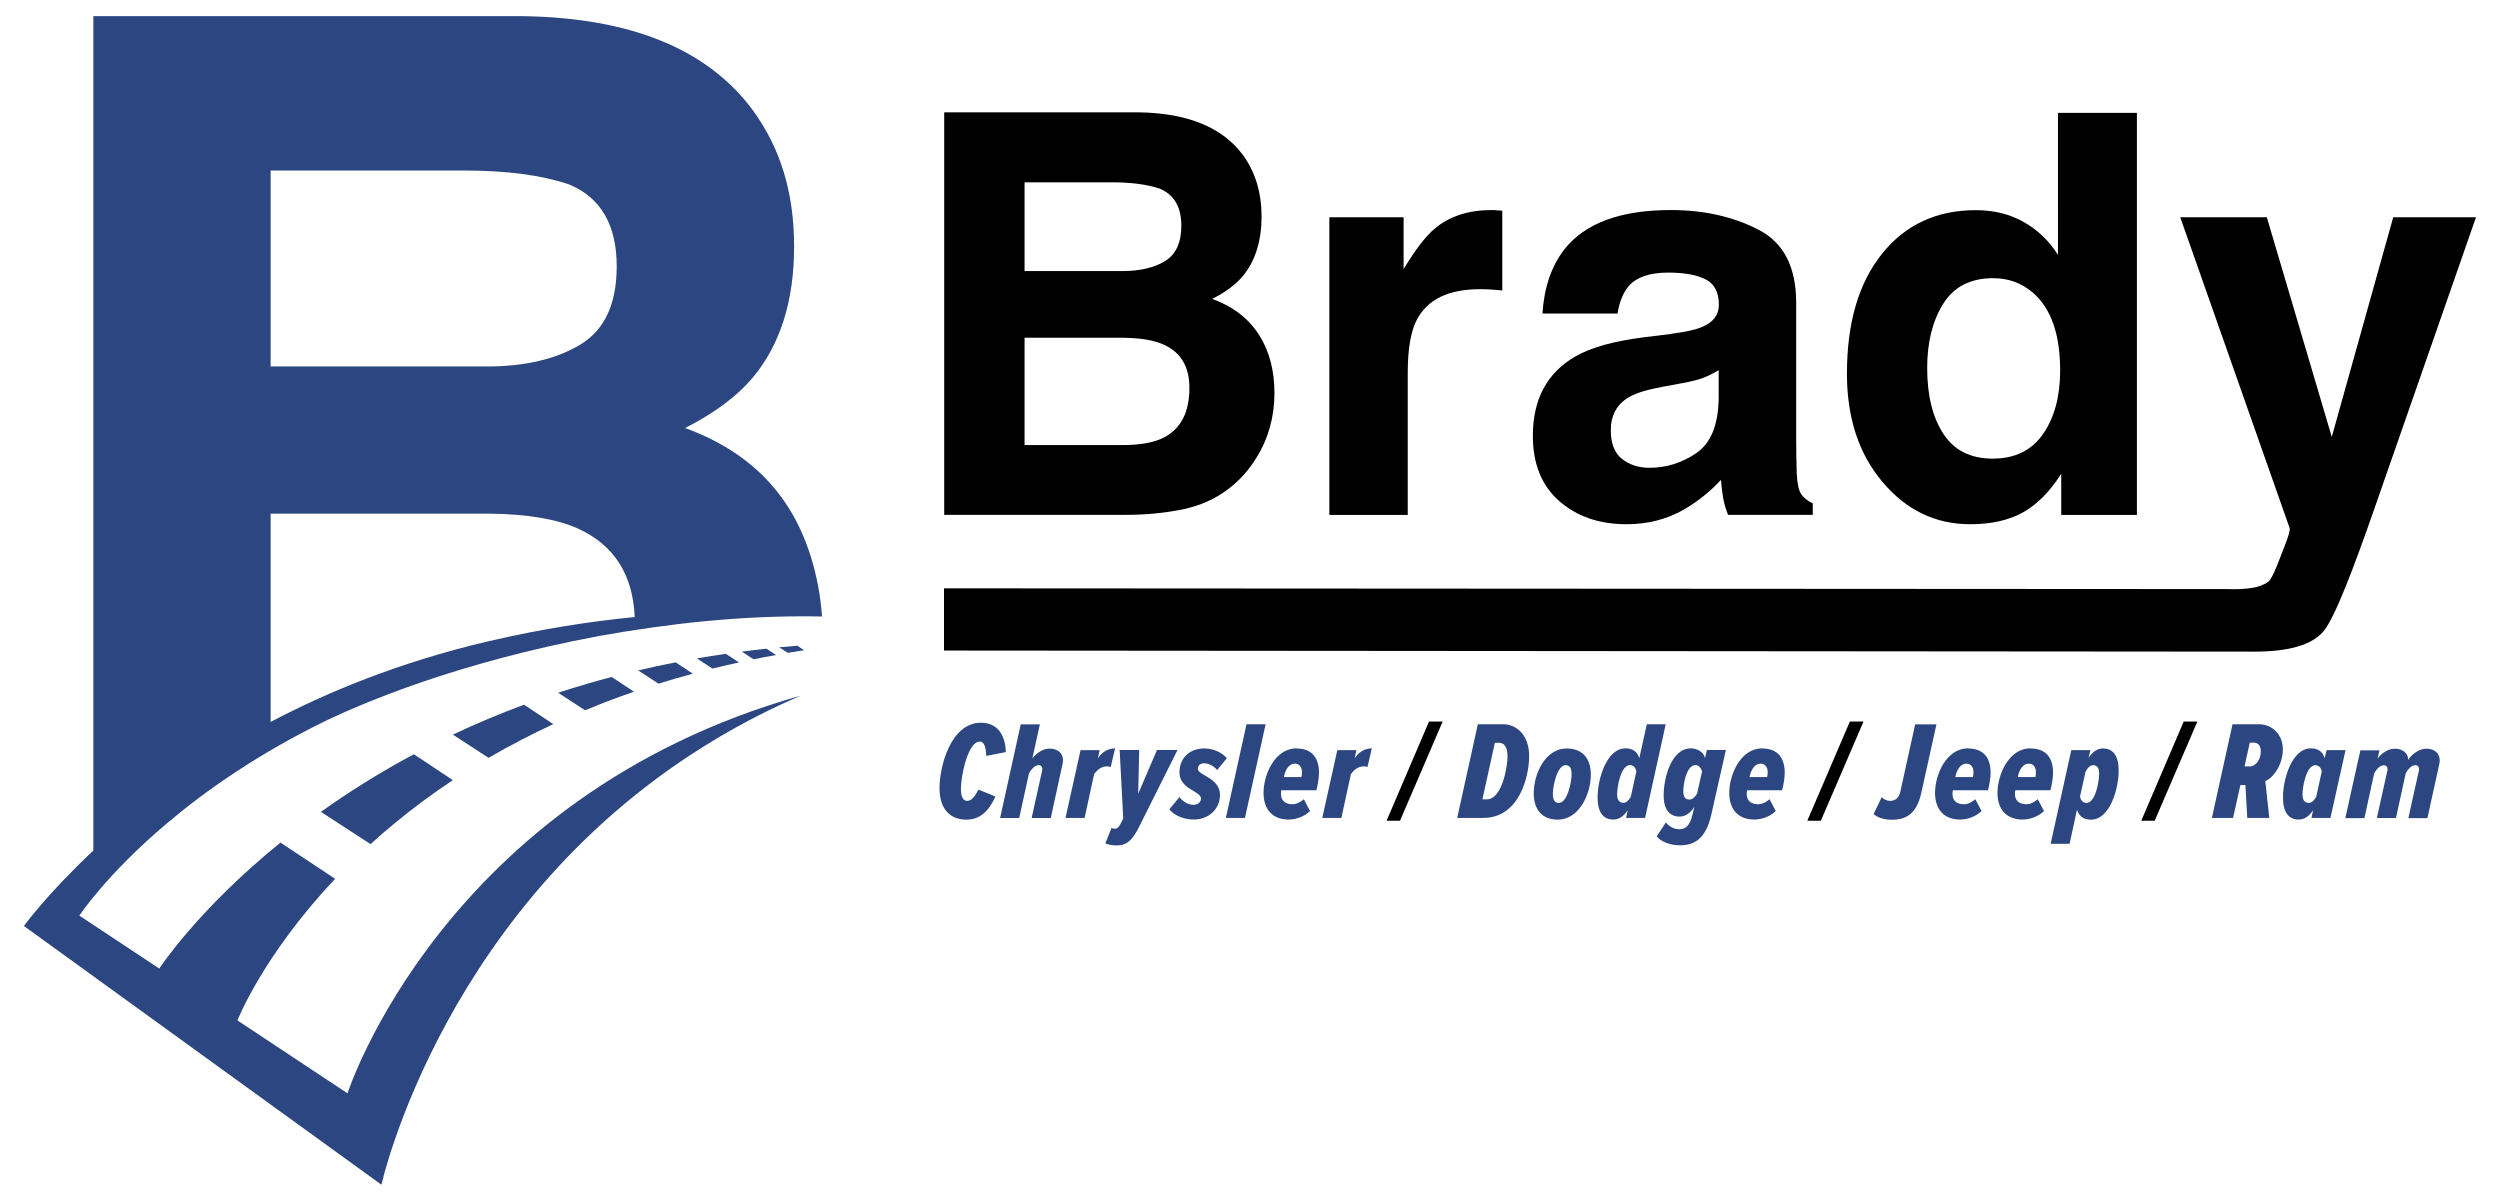 <?xml version="1.0" encoding="UTF-8"?>
<svg id="Layer_2" data-name="Layer 2" xmlns="http://www.w3.org/2000/svg" viewBox="0 0 229 110">
  <defs>
    <style>
      .cls-1 {
        fill: #2b4681;
      }
    </style>
  </defs>
  <path d="M113.87,14.22c1.13,1.57,1.69,3.44,1.69,5.63s-.57,4.06-1.71,5.43c-.64,.77-1.57,1.47-2.81,2.1,1.88,.68,3.3,1.77,4.26,3.25,.96,1.48,1.44,3.29,1.44,5.4s-.55,4.14-1.64,5.88c-.7,1.15-1.57,2.12-2.61,2.9-1.18,.9-2.57,1.52-4.17,1.85-1.6,.33-3.34,.5-5.21,.5h-16.62V10.29h17.82c4.5,.07,7.68,1.38,9.56,3.93m-20.02,2.48v8.13h8.96c1.6,0,2.9-.3,3.9-.91,1-.61,1.5-1.69,1.5-3.24,0-1.72-.66-2.85-1.98-3.4-1.14-.38-2.59-.58-4.36-.58h-8.02Zm0,14.24v9.83h8.95c1.6,0,2.84-.22,3.73-.65,1.62-.8,2.42-2.33,2.42-4.6,0-1.92-.78-3.24-2.35-3.95-.87-.4-2.1-.61-3.68-.63h-9.08Z"/>
  <path d="M137,19.26c.09,0,.3,.02,.61,.04v7.31c-.45-.05-.85-.08-1.2-.1-.35-.02-.63-.02-.85-.02-2.87,0-4.8,.93-5.78,2.8-.55,1.05-.83,2.67-.83,4.85v13.03h-7.18V19.9h6.8v4.75c1.1-1.82,2.06-3.06,2.88-3.73,1.33-1.12,3.07-1.68,5.2-1.68,.13,0,.25,0,.34,.01"/>
  <path d="M153.06,30.58c1.33-.17,2.28-.38,2.85-.63,1.03-.43,1.54-1.11,1.54-2.03,0-1.12-.39-1.89-1.18-2.31-.79-.42-1.94-.64-3.46-.64-1.71,0-2.92,.42-3.63,1.25-.51,.62-.85,1.45-1.01,2.5h-6.88c.15-2.39,.82-4.35,2.01-5.88,1.89-2.4,5.14-3.6,9.75-3.6,3,0,5.66,.59,7.99,1.78,2.33,1.18,3.49,3.42,3.49,6.7v12.51c0,.87,.02,1.92,.05,3.15,.05,.93,.19,1.57,.42,1.9,.23,.33,.58,.61,1.05,.83v1.05h-7.76c-.22-.55-.37-1.07-.45-1.55-.08-.48-.15-1.03-.2-1.65-.99,1.07-2.13,1.98-3.42,2.73-1.54,.88-3.29,1.33-5.23,1.33-2.48,0-4.53-.7-6.15-2.11s-2.43-3.41-2.43-5.99c0-3.35,1.3-5.78,3.91-7.28,1.43-.82,3.53-1.4,6.3-1.75l2.45-.3Zm4.36,3.33c-.46,.28-.92,.51-1.38,.69s-1.1,.34-1.91,.49l-1.62,.3c-1.52,.27-2.61,.59-3.28,.98-1.12,.65-1.68,1.66-1.68,3.03,0,1.22,.34,2.1,1.03,2.64,.69,.54,1.52,.81,2.5,.81,1.56,0,2.99-.45,4.31-1.35,1.31-.9,1.99-2.54,2.04-4.93v-2.65Z"/>
  <path d="M185.38,20.34c1.28,.73,2.33,1.73,3.13,3.01V10.34h7.23V47.17h-6.93v-3.78c-1.02,1.62-2.18,2.79-3.48,3.53-1.3,.73-2.92,1.1-4.85,1.1-3.19,0-5.87-1.29-8.04-3.87-2.18-2.58-3.26-5.88-3.26-9.92,0-4.65,1.07-8.31,3.21-10.98,2.14-2.67,5.01-4,8.59-4,1.65,0,3.12,.36,4.4,1.09m1.75,19.43c1.05-1.5,1.58-3.44,1.58-5.83,0-3.34-.84-5.72-2.53-7.16-1.03-.87-2.24-1.3-3.6-1.3-2.09,0-3.62,.79-4.59,2.36-.98,1.58-1.46,3.53-1.46,5.87,0,2.52,.5,4.53,1.49,6.04,.99,1.51,2.5,2.26,4.52,2.26s3.55-.75,4.6-2.25"/>
  <path d="M86.48,53.89l117.56,.07c.7,.03,1.5,0,2.13-.09,.63-.08,1.17-.27,1.6-.58,.42-.28,1.14-2.37,1.5-3.27,.36-.9,.51-1.45,.46-1.65l-10.02-28.47h7.93l5.95,20.12,5.63-20.12h7.58l-9.35,26.82c-1.81,5.17-3.57,9.87-4.62,11.11-1.05,1.24-3.16,1.86-6.31,1.86l-120.05-.1v-5.7Z"/>
  <path class="cls-1" d="M89.85,66.2c1.71,0,2.25,1.41,2.29,2.69l-1.8,.35c-.03-.72-.15-1.31-.6-1.31-1.08,0-1.72,3.14-1.72,4.32,0,.79,.22,1.11,.58,1.11s.69-.36,1.02-1.03l1.56,.63c-.59,1.32-1.4,2.12-2.66,2.12-1.61,0-2.46-1.11-2.46-2.87,0-2.03,1.03-6.01,3.81-6.01"/>
  <path class="cls-1" d="M94.5,74.92l.94-4.24s.04-.17,.04-.22c0-.23-.13-.37-.35-.37-.35,0-.67,.39-.87,.72l-.9,4.12h-1.75l1.89-8.58h1.75l-.69,3.13c.35-.46,.94-.91,1.59-.91,.78,0,1.22,.46,1.22,1.09,0,.1-.03,.23-.05,.36l-1.07,4.91h-1.75Z"/>
  <path class="cls-1" d="M97.6,74.92l1.38-6.21h1.75l-.17,.77c.32-.54,.9-.93,1.58-.93l-.4,1.71c-.09-.04-.19-.06-.36-.06-.45,0-.84,.27-1.16,.71l-.87,4.01h-1.75Z"/>
  <path class="cls-1" d="M101.81,75.83c.06,.05,.19,.08,.3,.08,.22,0,.36-.13,.5-.39l.28-.54-.33-6.28h1.79l-.09,4.01,1.72-4.01h1.88l-3.59,7.18c-.64,1.23-1.16,1.56-1.99,1.56-.41,0-.82-.09-1.03-.18l.57-1.43Z"/>
  <path class="cls-1" d="M108.04,73.01c.26,.36,.73,.71,1.29,.71,.41,0,.68-.26,.68-.57,0-.27-.3-.46-.66-.68-.57-.33-1.31-.76-1.31-1.74,0-1.13,.77-2.17,2.28-2.17,.76,0,1.56,.32,2.06,.89l-.89,1.09c-.17-.24-.67-.62-1.18-.62-.36,0-.59,.19-.59,.5,0,.23,.28,.4,.63,.6,.59,.35,1.4,.8,1.4,1.81,0,1.16-.91,2.24-2.42,2.24-1,0-1.89-.46-2.21-.95l.93-1.12Z"/>
  <polygon class="cls-1" points="112.29 74.92 114.18 66.34 115.93 66.34 114.04 74.92 112.29 74.92"/>
  <path class="cls-1" d="M118.76,68.56c1.45,0,2.06,.91,2.06,2.21,0,.6-.15,1.27-.24,1.62h-3.22c-.02,.13-.02,.26-.02,.37,0,.36,.19,.91,1.04,.91,.39,0,.76-.21,1.05-.46l.57,1.08c-.51,.5-1.27,.78-1.97,.78-1.44,0-2.29-.9-2.29-2.44,0-1.66,1.03-4.08,3.02-4.08m.45,2.64c.04-.17,.05-.32,.05-.48,0-.46-.27-.76-.64-.76-.63,0-.93,.72-1.02,1.23h1.61Z"/>
  <path class="cls-1" d="M121.12,74.92l1.38-6.21h1.75l-.17,.77c.32-.54,.9-.93,1.58-.93l-.4,1.71c-.09-.04-.19-.06-.36-.06-.45,0-.84,.27-1.16,.71l-.87,4.01h-1.75Z"/>
  <polygon points="127.01 75.18 130.9 66.09 132.15 66.09 128.24 75.18 127.01 75.18"/>
  <path class="cls-1" d="M137.69,66.34c1.22,0,2.38,.99,2.38,2.91s-.93,5.67-4.19,5.67h-2.4l1.89-8.58h2.33Zm-1.48,6.88c1.35,0,1.88-2.92,1.88-3.95,0-.87-.35-1.23-.75-1.23h-.41l-1.14,5.18h.42Z"/>
  <path class="cls-1" d="M143.5,68.56c1.48,0,2.22,.94,2.22,2.4,0,1.79-1.08,4.12-3.03,4.12-1.45,0-2.2-.94-2.2-2.41,0-1.8,1.07-4.11,3.01-4.11m-.09,1.53c-.78,0-1.17,1.93-1.17,2.62,0,.62,.21,.84,.55,.84,.78,0,1.17-1.92,1.17-2.62,0-.62-.21-.84-.55-.84"/>
  <path class="cls-1" d="M150.86,66.34h1.72l-1.89,8.58h-1.74l.15-.71c-.4,.62-.85,.86-1.32,.86-.94,0-1.44-.68-1.44-2.04,0-1.66,.82-4.48,2.55-4.48,.62,0,1.08,.26,1.27,.9l.69-3.11Zm-2.16,7.2c.27,0,.54-.27,.69-.58l.5-2.29c-.05-.36-.28-.59-.58-.59-.82,0-1.18,1.92-1.18,2.69,0,.5,.21,.77,.57,.77"/>
  <path class="cls-1" d="M152.6,75.33c.28,.39,.75,.63,1.25,.63,.58,0,.95-.39,1.17-1.3l.18-.75c-.37,.6-.86,.89-1.34,.89-.95,0-1.47-.68-1.47-1.94,0-1.56,.68-4.31,2.5-4.31,.48,0,1.16,.27,1.29,.9l.17-.75h1.74l-1.33,5.9c-.49,2.23-1.57,2.83-2.85,2.83-.93,0-1.71-.3-2.16-.82l.86-1.29Zm3.31-4.66c-.09-.33-.33-.59-.6-.59-.81,0-1.12,1.67-1.12,2.4,0,.57,.21,.76,.58,.76,.26,0,.53-.26,.69-.57l.45-2.01Z"/>
  <path class="cls-1" d="M161.42,68.56c1.45,0,2.06,.91,2.06,2.21,0,.6-.15,1.27-.24,1.62h-3.21c-.03,.13-.03,.26-.03,.37,0,.36,.19,.91,1.04,.91,.39,0,.76-.21,1.05-.46l.57,1.08c-.51,.5-1.27,.78-1.97,.78-1.44,0-2.29-.9-2.29-2.44,0-1.66,1.03-4.08,3.02-4.08m.45,2.64c.04-.17,.05-.32,.05-.48,0-.46-.27-.76-.64-.76-.63,0-.93,.72-1.02,1.23h1.61Z"/>
  <polygon points="165.55 75.18 169.45 66.09 170.7 66.09 166.79 75.18 165.55 75.18"/>
  <path class="cls-1" d="M172.37,73.01c.18,.23,.5,.35,.76,.35,.48,0,.81-.27,.94-.84l1.36-6.17h1.95l-1.39,6.28c-.39,1.71-1.18,2.46-2.7,2.46-.63,0-1.27-.17-1.67-.52l.75-1.56Z"/>
  <path class="cls-1" d="M180.28,68.56c1.45,0,2.06,.91,2.06,2.21,0,.6-.15,1.27-.24,1.62h-3.22c-.03,.13-.03,.26-.03,.37,0,.36,.19,.91,1.04,.91,.39,0,.76-.21,1.05-.46l.57,1.08c-.51,.5-1.27,.78-1.97,.78-1.44,0-2.29-.9-2.29-2.44,0-1.66,1.03-4.08,3.02-4.08m.45,2.64c.04-.17,.05-.32,.05-.48,0-.46-.27-.76-.64-.76-.63,0-.93,.72-1.02,1.23h1.61Z"/>
  <path class="cls-1" d="M186,68.56c1.45,0,2.06,.91,2.06,2.21,0,.6-.15,1.27-.24,1.62h-3.22c-.03,.13-.03,.26-.03,.37,0,.36,.19,.91,1.04,.91,.39,0,.76-.21,1.05-.46l.57,1.08c-.51,.5-1.27,.78-1.97,.78-1.44,0-2.29-.9-2.29-2.44,0-1.66,1.03-4.08,3.02-4.08m.45,2.64c.04-.17,.05-.32,.05-.48,0-.46-.27-.76-.64-.76-.63,0-.93,.72-1.02,1.23h1.61Z"/>
  <path class="cls-1" d="M189.58,77.29h-1.74l1.89-8.58h1.75l-.17,.71c.41-.62,.86-.86,1.32-.86,.94,0,1.44,.68,1.44,2.04,0,1.66-.81,4.48-2.53,4.48-.63,0-1.08-.26-1.29-.91l-.68,3.13Zm2.13-7.2c-.24,0-.51,.27-.67,.58l-.51,2.29c.06,.36,.3,.59,.58,.59,.82,0,1.17-1.92,1.17-2.69,0-.51-.18-.77-.57-.77"/>
  <polygon points="196.14 75.18 200.03 66.09 201.28 66.09 197.37 75.18 196.14 75.18"/>
  <path class="cls-1" d="M205.85,74.92l-.17-3.01h-.46l-.67,3.01h-1.94l1.89-8.58h2.4c1.29,0,2.21,1,2.21,2.3,0,1.38-.85,2.6-1.61,2.91l.37,3.37h-2.03Zm.17-4.71c.66,0,1.07-.68,1.07-1.38,0-.57-.28-.8-.64-.8h-.37l-.48,2.17h.42Z"/>
  <path class="cls-1" d="M213.13,68.71h1.72l-1.38,6.21h-1.74l.15-.71c-.4,.62-.85,.86-1.32,.86-.94,0-1.44-.68-1.44-2.04,0-1.66,.82-4.48,2.55-4.48,.62,0,1.08,.26,1.27,.9l.18-.75Zm-1.65,4.84c.27,0,.54-.27,.69-.58l.5-2.29c-.05-.36-.28-.59-.58-.59-.82,0-1.18,1.92-1.18,2.69,0,.5,.21,.77,.57,.77"/>
  <path class="cls-1" d="M220.61,74.92l.94-4.24s.04-.14,.04-.22c0-.22-.12-.37-.35-.37-.36,0-.69,.4-.87,.72l-.9,4.12h-1.75l.94-4.24s.04-.15,.04-.22c0-.23-.13-.37-.35-.37-.36,0-.69,.41-.87,.72l-.9,4.12h-1.75l1.38-6.21h1.75l-.18,.76c.36-.5,.98-.91,1.59-.91,.73,0,1.21,.45,1.21,.95v.08c.37-.57,1.04-1.03,1.68-1.03,.72,0,1.22,.41,1.22,1.09,0,.12-.03,.27-.05,.36l-1.08,4.91h-1.74Z"/>
  <path class="cls-1" d="M15.3,75.41c3.57-3.02,8.42-6.42,14.73-9.48,3.17-1.48,11.64-5.21,24.93-7.69,6.11-1.08,12.87-1.91,20.33-1.77,0,0-.01,0-.03,0,.01,0,.03,0,.04,0-.28-3.77-1.36-7.31-3.14-10.08-2.11-3.28-5.25-5.67-9.4-7.18,2.73-1.4,4.8-2.95,6.21-4.64,2.51-3.02,3.77-7.02,3.77-11.99s-1.25-8.97-3.74-12.43c-4.14-5.63-11.17-8.52-21.1-8.67H8.55V77.91c-4.25,3.99-6.36,6.91-6.36,6.91l32.75,23.7s5.75-26.07,30.81-40.93c0,0,.02-.01,.03-.02,2.35-1.39,4.87-2.69,7.57-3.85-32.75,9.24-41.52,36.43-41.52,36.43l-10.08-6.68s2.32-5.95,8.95-12.97l-5.01-3.32c-7.62,6.18-11.1,11.54-11.1,11.54l-7.32-4.85s2.46-3.76,8.04-8.47M24.79,15.62h17.71c3.9,0,7.11,.42,9.62,1.27,2.92,1.21,4.37,3.72,4.37,7.51,0,3.42-1.1,5.81-3.31,7.15-2.21,1.34-5.08,2.02-8.61,2.02H24.79V15.62Zm20.04,31.43c3.49,.04,6.21,.5,8.14,1.38,3.28,1.5,5,4.2,5.17,8.09-3.99,.39-8.52,1.08-13.44,2.23-8.3,1.94-14.98,4.78-19.91,7.38v-19.08h20.04Z"/>
  <path class="cls-1" d="M69.03,60.39c.67-.14,1.36-.27,2.05-.39l-.87-.58c-.76,.08-1.52,.17-2.26,.27l1.09,.71Z"/>
  <path class="cls-1" d="M71.39,59.3l.77,.5c.49-.08,.99-.16,1.49-.24l-.61-.41c-.56,.04-1.11,.09-1.65,.14"/>
  <path class="cls-1" d="M65.27,61.24c.79-.2,1.6-.38,2.42-.56l-1.2-.79c-.9,.13-1.79,.27-2.66,.42l1.43,.93Z"/>
  <path class="cls-1" d="M51.13,63.46l2.46,1.6c.61-.25,1.23-.5,1.87-.75,.85-.33,1.72-.64,2.61-.95l-2.04-1.35c-.76,.2-1.51,.41-2.24,.62-.9,.26-1.78,.54-2.65,.82"/>
  <path class="cls-1" d="M29.4,74.37l4.54,2.95c.7-.64,1.44-1.27,2.21-1.91,1.61-1.33,3.39-2.66,5.33-3.95l-3.57-2.37c-3.19,1.7-6.02,3.5-8.52,5.28"/>
  <path class="cls-1" d="M60.33,62.62c1.02-.32,2.06-.62,3.13-.91l-1.57-1.04c-1.17,.23-2.31,.47-3.44,.74l1.88,1.22Z"/>
  <path class="cls-1" d="M47.79,67.75c.93-.48,1.9-.96,2.89-1.42l-2.68-1.78c-2.23,.83-4.35,1.72-6.34,2.66-.06,.03-.12,.06-.18,.08l3.27,2.13c.98-.57,1.99-1.13,3.04-1.67"/>
</svg>